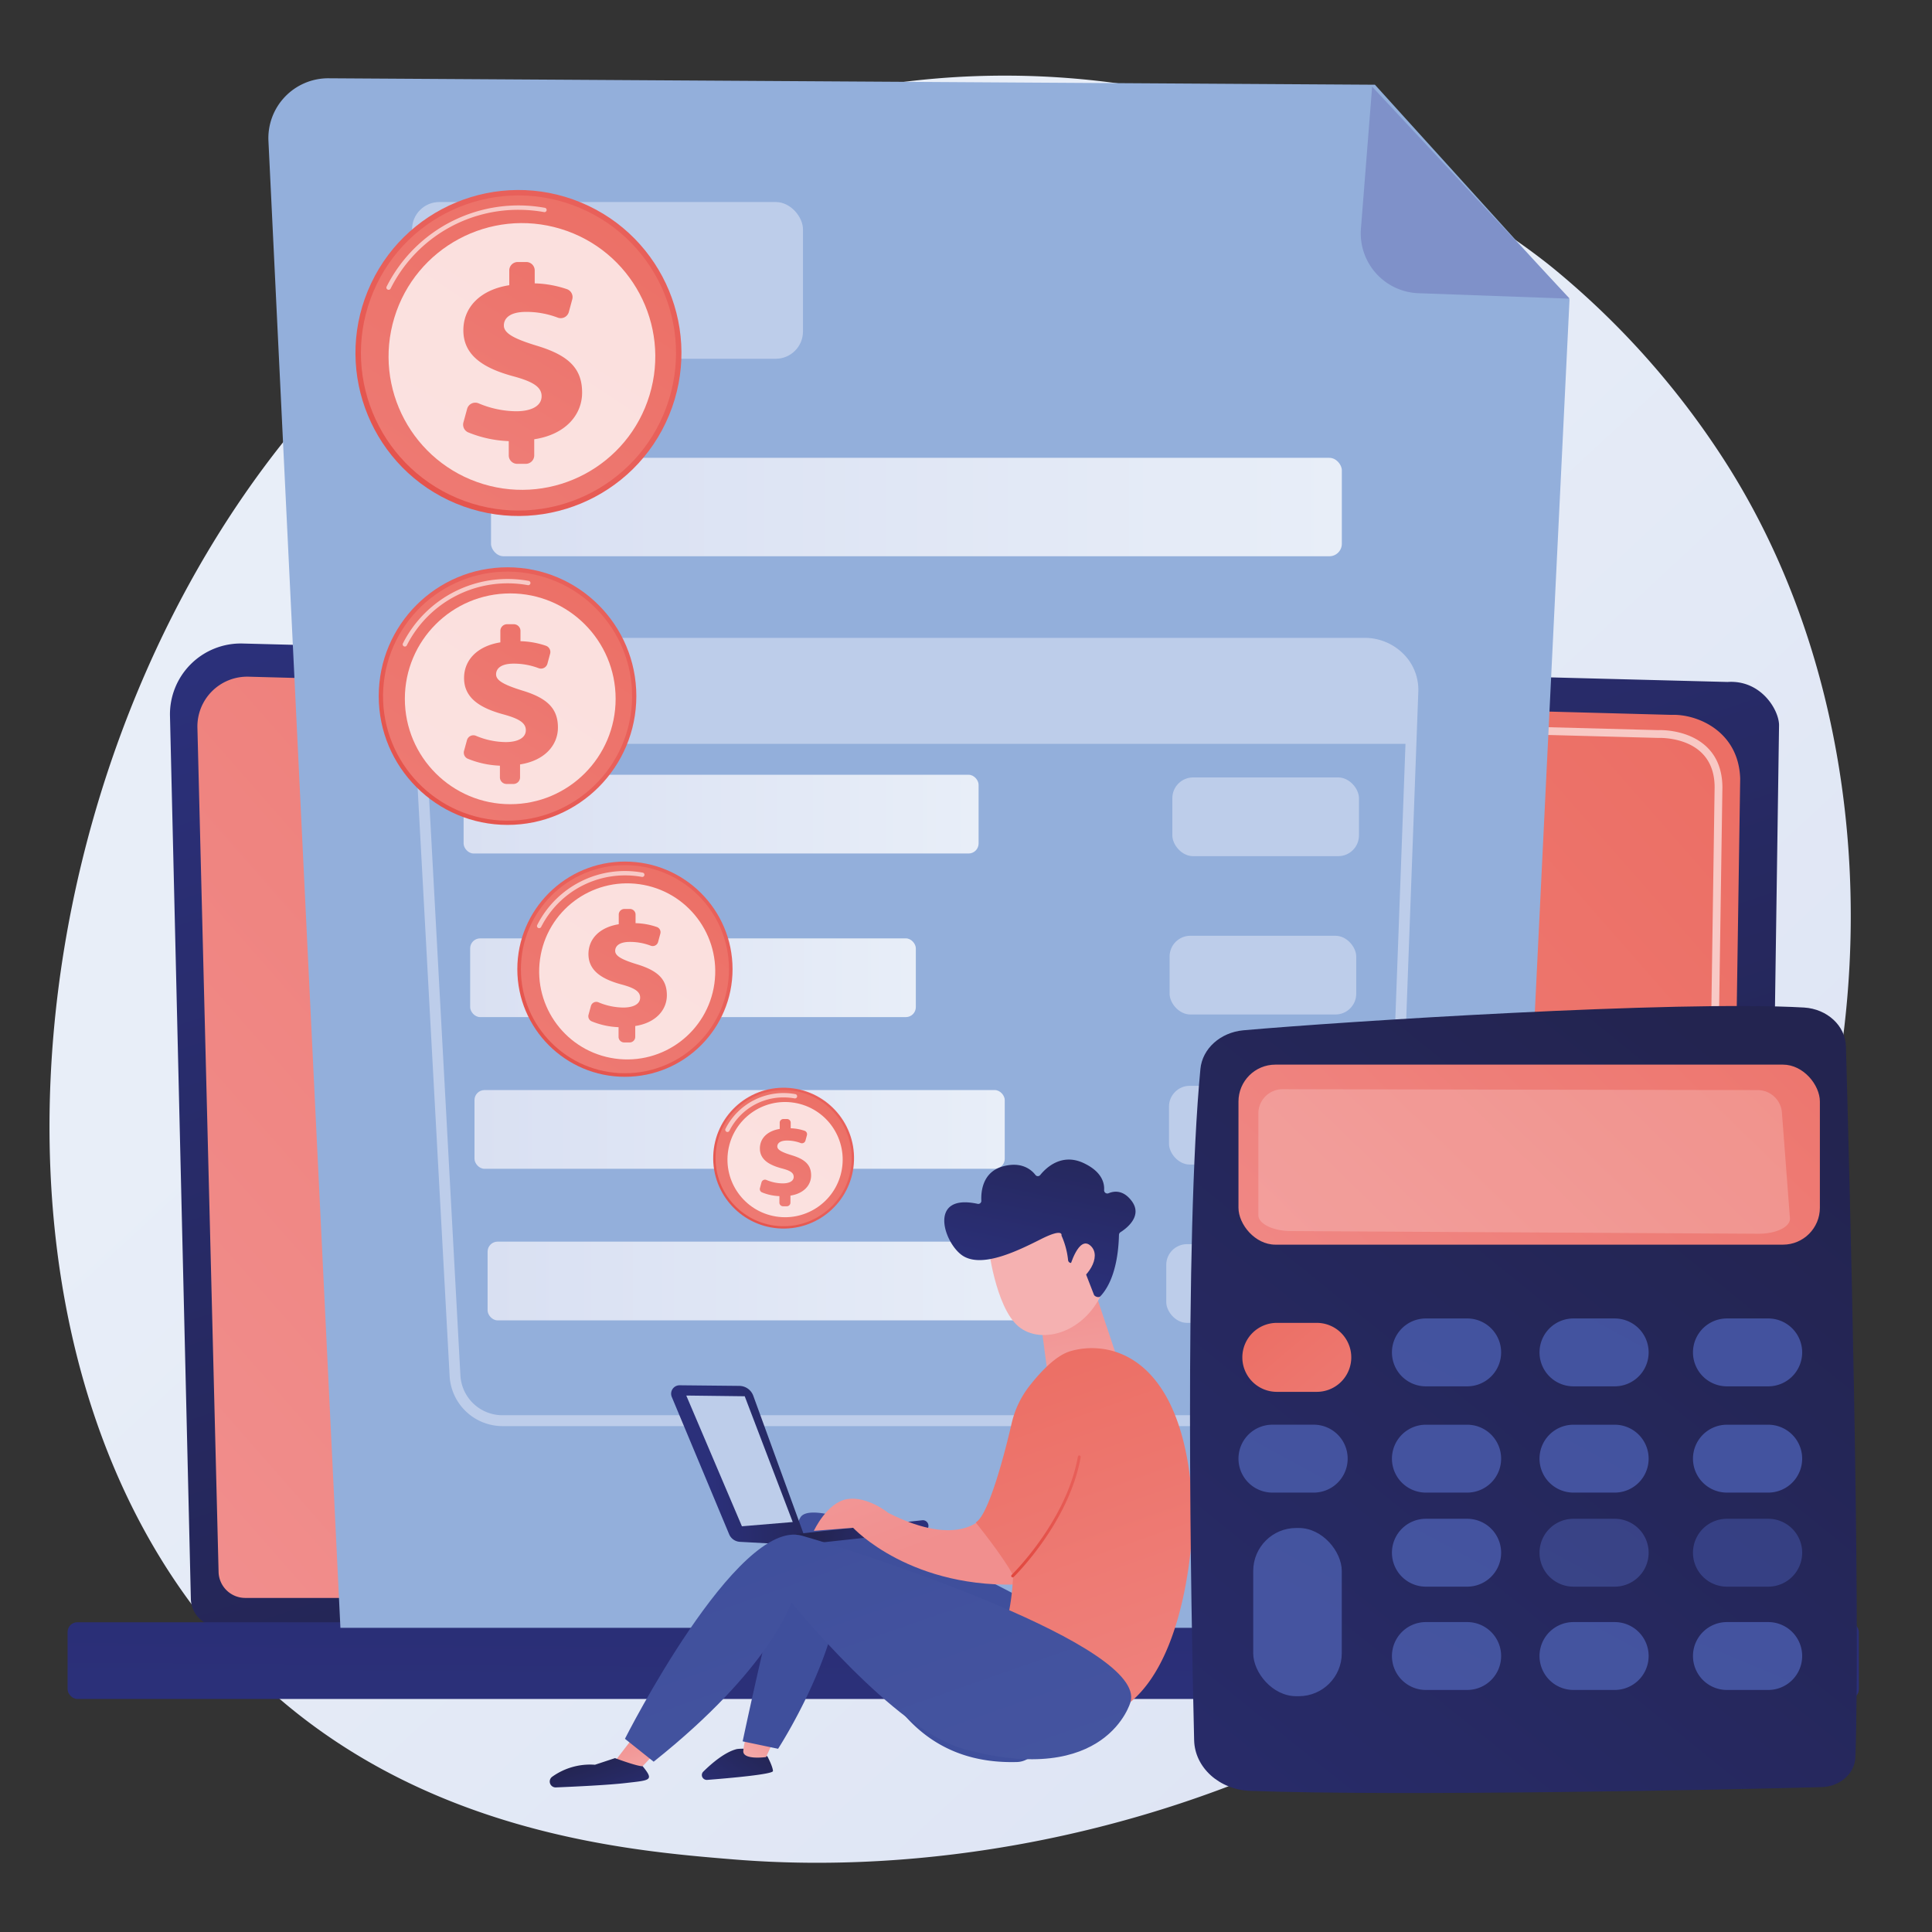 <svg id="Capa_1" data-name="Capa 1" xmlns="http://www.w3.org/2000/svg" xmlns:xlink="http://www.w3.org/1999/xlink" viewBox="0 0 600 600"><rect x="0" y="0" width="600" height="600" fill="#333333" stroke="none"/><defs><style>.cls-1{fill:url(#linear-gradient);}.cls-2{fill:url(#linear-gradient-2);}.cls-3{fill:url(#linear-gradient-3);}.cls-17,.cls-4,.cls-46,.cls-5{fill:#fff;}.cls-5{opacity:0.62;}.cls-6{fill:url(#linear-gradient-4);}.cls-7{fill:#93afdb;}.cls-8{fill:#7f91c9;}.cls-9{fill:url(#linear-gradient-5);}.cls-10{fill:#bdcdea;}.cls-11{fill:url(#linear-gradient-6);}.cls-12{fill:url(#linear-gradient-7);}.cls-13{fill:url(#linear-gradient-8);}.cls-14{fill:url(#linear-gradient-9);}.cls-15{fill:url(#linear-gradient-10);}.cls-16{fill:url(#linear-gradient-11);}.cls-17{opacity:0.78;}.cls-18{fill:url(#linear-gradient-12);}.cls-19{fill:url(#linear-gradient-13);}.cls-20{fill:url(#linear-gradient-14);}.cls-21{fill:url(#linear-gradient-15);}.cls-22{fill:url(#linear-gradient-16);}.cls-23{fill:url(#linear-gradient-17);}.cls-24{fill:url(#linear-gradient-18);}.cls-25{fill:url(#linear-gradient-19);}.cls-26{fill:url(#linear-gradient-20);}.cls-27{fill:url(#linear-gradient-21);}.cls-28{fill:url(#linear-gradient-22);}.cls-29{fill:url(#linear-gradient-23);}.cls-30{fill:url(#linear-gradient-24);}.cls-31{fill:url(#linear-gradient-25);}.cls-32{fill:url(#linear-gradient-26);}.cls-33{fill:url(#linear-gradient-27);}.cls-34{fill:url(#linear-gradient-28);}.cls-35{fill:url(#linear-gradient-29);}.cls-36{fill:url(#linear-gradient-30);}.cls-37{fill:url(#linear-gradient-31);}.cls-38{fill:url(#linear-gradient-32);}.cls-39{fill:url(#linear-gradient-33);}.cls-40{fill:url(#linear-gradient-34);}.cls-41{fill:url(#linear-gradient-35);}.cls-42{fill:url(#linear-gradient-36);}.cls-43{fill:url(#linear-gradient-37);}.cls-44{fill:url(#linear-gradient-38);}.cls-45{fill:url(#linear-gradient-39);}.cls-46{opacity:0.2;}.cls-47{fill:url(#linear-gradient-40);}.cls-48{fill:url(#linear-gradient-41);}.cls-49{fill:url(#linear-gradient-42);}.cls-50{fill:url(#linear-gradient-43);}.cls-51{fill:url(#linear-gradient-44);}.cls-52{fill:url(#linear-gradient-45);}.cls-53{fill:url(#linear-gradient-46);}.cls-54{fill:url(#linear-gradient-47);}.cls-55,.cls-56{opacity:0.63;}.cls-55{fill:url(#linear-gradient-48);}.cls-56{fill:url(#linear-gradient-49);}.cls-57{fill:url(#linear-gradient-50);}.cls-58{fill:url(#linear-gradient-51);}.cls-59{fill:url(#linear-gradient-52);}.cls-60{fill:url(#linear-gradient-53);}.cls-61{fill:url(#linear-gradient-54);}</style><linearGradient id="linear-gradient" x1="606.97" y1="652.5" x2="196.99" y2="209.99" gradientUnits="userSpaceOnUse"><stop offset="0" stop-color="#d9e0f2"/><stop offset="1" stop-color="#e8eef8"/></linearGradient><linearGradient id="linear-gradient-2" x1="-3614.24" y1="484.27" x2="-3502.8" y2="149.95" gradientTransform="matrix(-1, 0, 0, 1, -3267.22, 0)" gradientUnits="userSpaceOnUse"><stop offset="0" stop-color="#232450"/><stop offset="1" stop-color="#2b307a"/></linearGradient><linearGradient id="linear-gradient-3" x1="489.98" y1="187.54" x2="83.53" y2="544.4" gradientUnits="userSpaceOnUse"><stop offset="0" stop-color="#ec6f65"/><stop offset="1" stop-color="#f18f8e"/></linearGradient><linearGradient id="linear-gradient-4" x1="301.07" y1="236.71" x2="299.04" y2="530.54" gradientTransform="translate(598.28 1031.43) rotate(180)" xlink:href="#linear-gradient-2"/><linearGradient id="linear-gradient-5" x1="143.98" y1="252.84" x2="303.91" y2="252.84" xlink:href="#linear-gradient"/><linearGradient id="linear-gradient-6" x1="146.01" y1="303.64" x2="284.42" y2="303.64" xlink:href="#linear-gradient"/><linearGradient id="linear-gradient-7" x1="147.36" y1="350.76" x2="312.04" y2="350.76" xlink:href="#linear-gradient"/><linearGradient id="linear-gradient-8" x1="151.43" y1="397.83" x2="331.69" y2="397.83" xlink:href="#linear-gradient"/><linearGradient id="linear-gradient-9" x1="152.49" y1="157.46" x2="416.72" y2="157.46" xlink:href="#linear-gradient"/><linearGradient id="linear-gradient-10" x1="91.76" y1="190" x2="159.64" y2="111.21" gradientTransform="translate(200.67 -81.08) rotate(67.5)" gradientUnits="userSpaceOnUse"><stop offset="0" stop-color="#e1463d"/><stop offset="1" stop-color="#e8605a"/></linearGradient><linearGradient id="linear-gradient-11" x1="197.99" y1="53.75" x2="-2.72" y2="356.97" gradientTransform="translate(208.56 -79.27) rotate(69.88)" xlink:href="#linear-gradient-3"/><linearGradient id="linear-gradient-12" x1="192.01" y1="62.44" x2="85.13" y2="241.87" xlink:href="#linear-gradient-3"/><linearGradient id="linear-gradient-13" x1="148.35" y1="354.07" x2="193.18" y2="302.04" gradientTransform="matrix(1, 0, 0, 1, 0, 0)" xlink:href="#linear-gradient-10"/><linearGradient id="linear-gradient-14" x1="218.51" y1="264.09" x2="85.96" y2="464.34" xlink:href="#linear-gradient-3"/><linearGradient id="linear-gradient-15" x1="214.55" y1="269.83" x2="143.97" y2="388.32" xlink:href="#linear-gradient-3"/><linearGradient id="linear-gradient-16" x1="213.42" y1="394.39" x2="242.76" y2="360.34" gradientTransform="translate(594.7 104.47) rotate(88.09)" xlink:href="#linear-gradient-10"/><linearGradient id="linear-gradient-17" x1="259.33" y1="335.51" x2="172.59" y2="466.54" gradientTransform="translate(594.7 104.47) rotate(88.09)" xlink:href="#linear-gradient-3"/><linearGradient id="linear-gradient-18" x1="256.74" y1="339.26" x2="210.56" y2="416.8" xlink:href="#linear-gradient-3"/><linearGradient id="linear-gradient-19" x1="102.89" y1="279.71" x2="156.54" y2="217.44" gradientTransform="matrix(1, 0, 0, 1, 0, 0)" xlink:href="#linear-gradient-10"/><linearGradient id="linear-gradient-20" x1="186.85" y1="172.02" x2="28.21" y2="411.68" gradientTransform="translate(345.76 25.96) rotate(80.78)" xlink:href="#linear-gradient-3"/><linearGradient id="linear-gradient-21" x1="182.12" y1="178.88" x2="97.65" y2="320.7" xlink:href="#linear-gradient-3"/><linearGradient id="linear-gradient-22" x1="197.53" y1="579.29" x2="183.72" y2="600.3" gradientTransform="matrix(1, -0.06, 0.06, 1, 80.77, -91.39)" gradientUnits="userSpaceOnUse"><stop offset="0" stop-color="#f6e949"/><stop offset="0.66" stop-color="#e57b58"/><stop offset="1" stop-color="#d83d65"/></linearGradient><linearGradient id="linear-gradient-23" x1="118.81" y1="639.28" x2="102.62" y2="659.63" gradientTransform="matrix(1, -0.06, 0.06, 1, 80.77, -91.39)" xlink:href="#linear-gradient-2"/><linearGradient id="linear-gradient-24" x1="121.81" y1="635.46" x2="112.41" y2="647.28" gradientTransform="matrix(1, -0.06, 0.06, 1, 80.77, -91.39)" gradientUnits="userSpaceOnUse"><stop offset="0" stop-color="#f18f8e"/><stop offset="1" stop-color="#f5b1b1"/></linearGradient><linearGradient id="linear-gradient-25" x1="293.69" y1="488.88" x2="338.41" y2="392.66" gradientUnits="userSpaceOnUse"><stop offset="0" stop-color="#3f4f9c"/><stop offset="1" stop-color="#4756a1"/></linearGradient><linearGradient id="linear-gradient-26" x1="76.41" y1="633.78" x2="82.32" y2="654.51" xlink:href="#linear-gradient-24"/><linearGradient id="linear-gradient-27" x1="332.17" y1="397.7" x2="341.65" y2="460.71" gradientTransform="matrix(1, 0, 0, 1, 0, 0)" xlink:href="#linear-gradient-24"/><linearGradient id="linear-gradient-28" x1="870.51" y1="-283.23" x2="854.93" y2="-216.49" gradientTransform="matrix(-1, -0.03, -0.03, 1, 1021.59, -108.54)" xlink:href="#linear-gradient-24"/><linearGradient id="linear-gradient-29" x1="678.61" y1="467.42" x2="689.16" y2="527.63" gradientTransform="matrix(-1, -0.03, -0.03, 1, 1021.59, -108.54)" xlink:href="#linear-gradient-2"/><linearGradient id="linear-gradient-30" x1="859.56" y1="-285.78" x2="843.97" y2="-219.05" gradientTransform="matrix(-1, -0.03, -0.03, 1, 1021.59, -108.54)" xlink:href="#linear-gradient-24"/><linearGradient id="linear-gradient-31" x1="65.45" y1="640.38" x2="70.96" y2="659.71" gradientTransform="matrix(1, -0.06, 0.06, 1, 80.77, -91.39)" xlink:href="#linear-gradient-2"/><linearGradient id="linear-gradient-32" x1="-5370.1" y1="554.66" x2="-5330.97" y2="554.66" gradientTransform="matrix(-1, 0.06, 0.06, 1, -5144.25, 211.09)" xlink:href="#linear-gradient-2"/><linearGradient id="linear-gradient-33" x1="-5365.35" y1="571.76" x2="-5396.64" y2="580.33" gradientTransform="matrix(-1, 0.06, 0.06, 1, -5144.25, 211.09)" xlink:href="#linear-gradient-2"/><linearGradient id="linear-gradient-34" x1="-5491.28" y1="-271.53" x2="-5419.51" y2="-369.71" gradientTransform="matrix(-0.97, -0.25, -0.25, 0.97, -5095.51, -633.9)" xlink:href="#linear-gradient-24"/><linearGradient id="linear-gradient-35" x1="208.69" y1="526.18" x2="261.74" y2="712.31" gradientTransform="matrix(1, -0.06, 0.06, 1, 80.77, -91.39)" xlink:href="#linear-gradient-3"/><linearGradient id="linear-gradient-36" x1="314.05" y1="470.94" x2="335.64" y2="470.94" gradientTransform="matrix(1, 0, 0, 1, 0, 0)" xlink:href="#linear-gradient-10"/><linearGradient id="linear-gradient-37" x1="132.41" y1="553.66" x2="177.88" y2="713.15" gradientTransform="matrix(1, -0.06, 0.06, 1, 80.77, -91.39)" xlink:href="#linear-gradient-25"/><linearGradient id="linear-gradient-38" x1="554.13" y1="340.1" x2="261.38" y2="702.46" gradientTransform="matrix(1, 0, 0, 1, 0, 0)" xlink:href="#linear-gradient-2"/><linearGradient id="linear-gradient-39" x1="581.14" y1="249.23" x2="366.38" y2="470.28" xlink:href="#linear-gradient-3"/><linearGradient id="linear-gradient-40" x1="675.19" y1="176.49" x2="396.77" y2="688.29" xlink:href="#linear-gradient-25"/><linearGradient id="linear-gradient-41" x1="638.41" y1="156.49" x2="359.99" y2="668.28" xlink:href="#linear-gradient-25"/><linearGradient id="linear-gradient-42" x1="603.05" y1="137.25" x2="324.63" y2="649.05" xlink:href="#linear-gradient-25"/><linearGradient id="linear-gradient-43" x1="2411.53" y1="409.2" x2="2335.99" y2="498.27" gradientTransform="matrix(-1, 0, 0, 1, 2803.81, 0)" xlink:href="#linear-gradient-3"/><linearGradient id="linear-gradient-44" x1="689.04" y1="184.03" x2="410.62" y2="695.83" xlink:href="#linear-gradient-25"/><linearGradient id="linear-gradient-45" x1="652.26" y1="164.02" x2="373.84" y2="675.82" xlink:href="#linear-gradient-25"/><linearGradient id="linear-gradient-46" x1="616.9" y1="144.78" x2="338.48" y2="656.58" xlink:href="#linear-gradient-25"/><linearGradient id="linear-gradient-47" x1="580.12" y1="124.78" x2="301.7" y2="636.58" xlink:href="#linear-gradient-25"/><linearGradient id="linear-gradient-48" x1="1651.49" y1="1602.78" x2="1373.07" y2="2114.58" gradientTransform="matrix(-1, 0, 0, 1, 2803.81, 0)" xlink:href="#linear-gradient-25"/><linearGradient id="linear-gradient-49" x1="664.53" y1="170.69" x2="386.11" y2="682.49" xlink:href="#linear-gradient-25"/><linearGradient id="linear-gradient-50" x1="629.16" y1="151.46" x2="350.75" y2="663.26" xlink:href="#linear-gradient-25"/><linearGradient id="linear-gradient-51" x1="631.41" y1="301.71" x2="492.2" y2="635.4" xlink:href="#linear-gradient-25"/><linearGradient id="linear-gradient-52" x1="677.99" y1="178.02" x2="399.58" y2="689.82" xlink:href="#linear-gradient-25"/><linearGradient id="linear-gradient-53" x1="642.63" y1="158.78" x2="364.21" y2="670.58" xlink:href="#linear-gradient-25"/><linearGradient id="linear-gradient-54" x1="601.19" y1="136.24" x2="322.77" y2="648.04" xlink:href="#linear-gradient-25"/></defs><title>svg</title><path class="cls-1" d="M551.32,399.79c-56.67,131-206.26,187.26-323.47,177.67-32-2.62-96.39-7.89-146.66-54.91-96.55-90.3-81.68-279,10.75-390.15,11.9-14.31,94.29-110.19,222.67-108.9,94,.94,160,53.45,168,60a256.8,256.8,0,0,1,52.64,59.05C582.57,215.74,586.73,317.93,551.32,399.79Z"/><path class="cls-2" d="M59.27,496.4A8.76,8.76,0,0,0,68,505.12H539.85a8.76,8.76,0,0,0,8.73-8.72l3.92-271.16c0-4.8-5.65-14.16-16-13.45L75.35,199.85a22,22,0,0,0-22.56,22.49Z"/><path class="cls-3" d="M67.88,488a8.28,8.28,0,0,0,8.26,8.25H528.47a8.28,8.28,0,0,0,8.26-8.25l3.7-246.17c-.44-14.81-13.42-20.13-21.3-19.82l-442-11.86A15.47,15.47,0,0,0,61.31,226Z"/><path class="cls-4" d="M531.84,371.09h0a1.21,1.21,0,0,1-1.19-1.23l.29-20a1.21,1.21,0,0,1,1.21-1.19h0a1.21,1.21,0,0,1,1.19,1.23l-.29,20A1.21,1.21,0,0,1,531.84,371.09Z"/><path class="cls-5" d="M532.56,322.17h0a1.21,1.21,0,0,1-1.19-1.23l1.12-76.46c0-4.54-1.4-8.16-4.1-10.75-5-4.83-13-4.58-13.37-4.56l-141.26-3.79a1.21,1.21,0,0,1-1.18-1.24A1.16,1.16,0,0,1,373.8,223L515,226.75c.88-.05,9.39-.2,15.06,5.23,3.19,3.06,4.82,7.27,4.85,12.52L533.77,321A1.21,1.21,0,0,1,532.56,322.17Z"/><rect class="cls-6" x="20.99" y="503.8" width="556.3" height="23.83" rx="3.02" transform="translate(598.28 1031.43) rotate(-180)"/><path class="cls-7" d="M427,26.31l-325-2A18.59,18.59,0,0,0,83.37,43.84l22.35,461.7H467.35L487.43,93Z"/><path class="cls-8" d="M440.54,91.06A18.6,18.6,0,0,1,422.65,71l3.48-44.09,61.36,65.85Z"/><rect class="cls-9" x="143.98" y="240.61" width="159.93" height="24.45" rx="3.1"/><rect class="cls-10" x="364.08" y="241.44" width="57.96" height="24.45" rx="6.45"/><rect class="cls-10" x="363.23" y="290.61" width="57.96" height="24.45" rx="6.45"/><rect class="cls-10" x="363.04" y="337.21" width="57.96" height="24.45" rx="6.45"/><rect class="cls-10" x="362.19" y="386.38" width="57.96" height="24.45" rx="6.45"/><rect class="cls-11" x="146.01" y="291.42" width="138.41" height="24.45" rx="3.1"/><rect class="cls-12" x="147.36" y="338.53" width="164.67" height="24.45" rx="3.1"/><rect class="cls-13" x="151.43" y="385.6" width="180.26" height="24.45" rx="3.1"/><rect class="cls-14" x="152.49" y="142.18" width="264.23" height="30.57" rx="3.88"/><path class="cls-10" d="M130.67,231h307.5l.61-16.4c.31-8.18-6.5-14.76-15-14.76h-279c-8.61,0-15.45,6.73-15,15Z"/><path class="cls-10" d="M415.92,442.89H156.34a16.47,16.47,0,0,1-16.69-15.3l-11.56-212.5a15.72,15.72,0,0,1,4.35-11.75,17,17,0,0,1,12.34-5.25h279A17,17,0,0,1,436,203.23a15.75,15.75,0,0,1,4.47,11.59l-7.85,212.5A16.4,16.4,0,0,1,415.92,442.89ZM144.78,201.48a13.63,13.63,0,0,0-9.88,4.19,12.32,12.32,0,0,0-3.43,9.23L143,427.41a13.09,13.09,0,0,0,13.31,12.1H415.92a13,13,0,0,0,13.32-12.31l7.85-212.51a12.32,12.32,0,0,0-3.52-9.1,13.63,13.63,0,0,0-9.8-4.11Z"/><rect class="cls-10" x="127.97" y="62.74" width="121.4" height="48.68" rx="8.47"/><circle class="cls-15" cx="161.01" cy="109.62" r="50.61" transform="translate(-1.88 216.43) rotate(-67.5)"/><circle class="cls-16" cx="161.01" cy="109.62" r="48.92" transform="translate(2.7 223.1) rotate(-69.88)"/><path class="cls-5" d="M120.67,90a.71.71,0,0,1-.31-.08.67.67,0,0,1-.29-.91,45.86,45.86,0,0,1,49.21-24.46.68.68,0,0,1-.24,1.33,44.83,44.83,0,0,0-8-.72,44.3,44.3,0,0,0-39.74,24.47A.67.67,0,0,1,120.67,90Z"/><circle class="cls-17" cx="162.08" cy="110.69" r="41.41" transform="translate(9.17 233.74) rotate(-73.15)"/><path class="cls-18" d="M158,141.47V137a36.92,36.92,0,0,1-12.64-2.74,2.62,2.62,0,0,1-1.44-3.08l1.15-4.2a2.63,2.63,0,0,1,3.56-1.72,30.59,30.59,0,0,0,11.67,2.46c4.53,0,7.9-1.53,7.9-4.68,0-2.83-2.61-4.52-8.89-6.21-9-2.45-15.41-6.36-15.41-14.26,0-7.13,5.21-12.57,14.26-14V84a2.62,2.62,0,0,1,2.62-2.63h2.65A2.62,2.62,0,0,1,166.06,84v4a33.73,33.73,0,0,1,10,1.8A2.61,2.61,0,0,1,177.71,93l-1.05,3.88a2.61,2.61,0,0,1-3.45,1.76,27.43,27.43,0,0,0-9.83-1.78c-5.37,0-6.9,2.22-6.9,4.22,0,2.45,3.22,4.14,10.2,6.28,10,3,14.1,7.13,14.1,14.57,0,6.82-5.06,13-14.87,14.49v5a2.63,2.63,0,0,1-2.62,2.63h-2.65A2.63,2.63,0,0,1,158,141.47Z"/><circle class="cls-19" cx="194.08" cy="300.99" r="33.42"/><circle class="cls-20" cx="194.08" cy="300.99" r="32.31"/><path class="cls-5" d="M167.44,288.25a.63.63,0,0,1-.3-.07.67.67,0,0,1-.3-.91A30.5,30.5,0,0,1,199.58,271a.67.67,0,0,1,.55.78.68.68,0,0,1-.79.55,29.22,29.22,0,0,0-31.29,15.56A.69.69,0,0,1,167.44,288.25Z"/><circle class="cls-17" cx="194.79" cy="301.7" r="27.34" transform="translate(-131.01 452.75) rotate(-82.03)"/><path class="cls-21" d="M192.1,322v-3a24.4,24.4,0,0,1-8.34-1.81,1.72,1.72,0,0,1-1-2l.76-2.78a1.73,1.73,0,0,1,2.35-1.13,20.11,20.11,0,0,0,7.71,1.62c3,0,5.22-1,5.22-3.09,0-1.87-1.72-3-5.88-4.1-5.92-1.62-10.17-4.2-10.17-9.41,0-4.71,3.44-8.31,9.41-9.27v-3a1.74,1.74,0,0,1,1.74-1.74h1.75a1.74,1.74,0,0,1,1.73,1.74v2.67a21.77,21.77,0,0,1,6.62,1.19,1.72,1.72,0,0,1,1.07,2.08l-.69,2.56a1.73,1.73,0,0,1-2.28,1.17,18,18,0,0,0-6.49-1.18c-3.55,0-4.56,1.47-4.56,2.78,0,1.62,2.13,2.74,6.73,4.16,6.59,2,9.32,4.7,9.32,9.62,0,4.5-3.34,8.55-9.82,9.56V322a1.74,1.74,0,0,1-1.74,1.74h-1.74A1.74,1.74,0,0,1,192.1,322Z"/><circle class="cls-22" cx="243.35" cy="359.65" r="21.87" transform="translate(-124.2 590.9) rotate(-88.09)"/><circle class="cls-23" cx="243.35" cy="359.65" r="21.14" transform="translate(-124.2 590.9) rotate(-88.09)"/><path class="cls-5" d="M225.91,351.55a.69.69,0,0,1-.6-1A20.21,20.21,0,0,1,247,339.79a.68.68,0,0,1,.55.78.69.69,0,0,1-.79.55,19.37,19.37,0,0,0-3.4-.31,18.76,18.76,0,0,0-16.83,10.36A.68.68,0,0,1,225.91,351.55Z"/><circle class="cls-17" cx="243.81" cy="360.11" r="17.89" transform="translate(-150.71 543.09) rotate(-80.78)"/><path class="cls-24" d="M242.05,373.41v-1.94a15.71,15.71,0,0,1-5.46-1.19A1.12,1.12,0,0,1,236,369l.49-1.81a1.13,1.13,0,0,1,1.54-.74,13.26,13.26,0,0,0,5.05,1.06c1.95,0,3.41-.66,3.41-2s-1.13-2-3.84-2.69c-3.88-1.06-6.66-2.75-6.66-6.16,0-3.08,2.25-5.43,6.16-6.06v-1.95a1.14,1.14,0,0,1,1.13-1.13h1.15a1.14,1.14,0,0,1,1.13,1.13v1.75a14.62,14.62,0,0,1,4.33.78,1.13,1.13,0,0,1,.71,1.36l-.46,1.68a1.13,1.13,0,0,1-1.49.76,11.77,11.77,0,0,0-4.25-.77c-2.32,0-3,1-3,1.82,0,1.06,1.39,1.79,4.41,2.72,4.3,1.29,6.09,3.08,6.09,6.29,0,2.95-2.18,5.6-6.42,6.27v2.17a1.14,1.14,0,0,1-1.14,1.14h-1.14A1.14,1.14,0,0,1,242.05,373.41Z"/><circle class="cls-25" cx="157.62" cy="216.18" r="40"/><circle class="cls-26" cx="157.62" cy="216.18" r="38.67" transform="translate(-81.01 337.14) rotate(-80.78)"/><path class="cls-5" d="M125.74,200.79a.7.7,0,0,1-.31-.07.68.68,0,0,1-.3-.91,36.44,36.44,0,0,1,39.05-19.41.67.67,0,0,1,.55.78.69.69,0,0,1-.79.55,35.07,35.07,0,0,0-37.6,18.69A.66.66,0,0,1,125.74,200.79Z"/><circle class="cls-17" cx="158.46" cy="217.02" r="32.73"/><path class="cls-27" d="M155.25,241.35v-3.56a29.12,29.12,0,0,1-10-2.17,2.06,2.06,0,0,1-1.14-2.43l.91-3.32a2.07,2.07,0,0,1,2.82-1.35,24.15,24.15,0,0,0,9.22,1.94c3.58,0,6.24-1.21,6.24-3.7,0-2.24-2.06-3.57-7-4.91-7.09-1.94-12.18-5-12.18-11.27,0-5.63,4.12-9.93,11.27-11.09v-3.56a2.08,2.08,0,0,1,2.08-2.07h2.09a2.08,2.08,0,0,1,2.08,2.07v3.2a26.41,26.41,0,0,1,7.91,1.42,2.05,2.05,0,0,1,1.29,2.49l-.83,3.07a2.07,2.07,0,0,1-2.73,1.4,21.63,21.63,0,0,0-7.76-1.41c-4.25,0-5.46,1.76-5.46,3.33,0,1.94,2.55,3.27,8.06,5,7.88,2.36,11.15,5.64,11.15,11.51,0,5.4-4,10.24-11.76,11.46v4a2.06,2.06,0,0,1-2.07,2.07h-2.09A2.07,2.07,0,0,1,155.25,241.35Z"/><path class="cls-28" d="M295.28,486c3,.43,20.79,9.64,20.11-2-.06-1.1-.76-13-.76-13S294.4,485.84,295.28,486Z"/><path class="cls-29" d="M238.33,545.47a13.91,13.91,0,0,0-9.45-2.29c-3.65.86-7.8,4.38-10.45,7a1.48,1.48,0,0,0-.32,1.71,1.55,1.55,0,0,0,1.54.87c6.93-.54,20.46-1.74,20.4-2.76C240,548.6,238.33,545.47,238.33,545.47Z"/><path class="cls-30" d="M240.74,539.48l-2.83,6.19s-7.15,1-7.08-1.83a20.33,20.33,0,0,1,1.64-6.36Z"/><path class="cls-31" d="M322.19,538.86c-6.56-26.92-6.72-43.55-6.72-43.55s-61.78-33.05-66.93-24-17.9,69.48-17.9,69.48l11,2.31s19-29.17,19.53-53.17c6.33,17.12,13.7,58.46,54.68,57.28a6.75,6.75,0,0,0,6.36-8.34Z"/><polygon class="cls-32" points="202.77 545.11 196.54 551.74 191.05 546.86 197.43 538.57 202.77 545.11"/><path class="cls-33" d="M340.07,401.18l6.69,20a2.38,2.38,0,0,1-.64,2.53c-2.54,2.16-9.24,6.56-19,3.23a3.3,3.3,0,0,1-2.09-2.73l-2.33-17.61Z"/><path class="cls-34" d="M306.88,386.68s2.2,19.14,9.36,25.21,21.56,2,26.77-12.21l-8.94-24.84Z"/><path class="cls-35" d="M332.91,392.18a.94.94,0,0,1-1.2-.79,24.83,24.83,0,0,0-2.06-7.68s.77-2.48-6.36,1.11-17.82,8.85-23.94,5.38c-6-3.39-11.65-19.78,4.26-16.34a.94.94,0,0,0,1.15-1c-.12-2.67.31-8.79,6.57-10.59,5.87-1.69,9,1,10.25,2.64a.94.94,0,0,0,1.47,0c1.8-2.23,6.66-6.94,13.54-3.68,5.66,2.68,6.46,6.23,6.3,8.43a1,1,0,0,0,1.32.94c1.78-.76,4.61-1.11,7.23,2.36,3.61,4.78-1.85,8.7-3.48,9.72a1,1,0,0,0-.45.77c-.08,2.44-.3,13.29-5.79,19.14-.48.51-1.77.1-2-.54l-3.84-9.89a1,1,0,0,0-1.15-.57Z"/><path class="cls-36" d="M332.19,393.6s2.78-10.13,6.5-6.72-1.28,10.58-5.68,11.85Z"/><path class="cls-37" d="M199.58,548.51C198,548.62,191,546,191,546l-6.23,2.06a20.24,20.24,0,0,0-13.26,3.71,1.83,1.83,0,0,0,1.1,3.33c6.25-.26,16.5-.75,21.67-1.36C202,552.85,203.23,553,199.58,548.51Z"/><path class="cls-38" d="M250.25,478.25l-16.31-44.78a4.66,4.66,0,0,0-4.34-3.07l-18.52-.19a2.62,2.62,0,0,0-2.45,3.63l17.81,42.63a3.85,3.85,0,0,0,3.37,2.36l18.29,1Z"/><path class="cls-39" d="M248.1,479.79h.09l38.6-4.2a1.74,1.74,0,0,0-.38-3.46l-38.6,4.21a1.74,1.74,0,0,0,.29,3.46Z"/><path class="cls-40" d="M305.35,471s-7,10.22-29.48-1.15c0,0-6.46-5.29-12.75-4.29s-10.37,9.86-10.37,9.86l12.19-.95s18.12,19.56,53.52,17.5C319,484,310.51,477.78,305.35,471Z"/><path class="cls-41" d="M332.54,419.58c-4.57,1.29-9.41,6.47-12.8,10.8a29.6,29.6,0,0,0-5.58,11.73c-2.23,9.68-7.23,28.66-11.15,30.68,9.86,12.41,11.64,16.55,11.64,16.55-.81,15.54-4.22,18.84-4.22,18.84s18.82,16.63,40.66,20.4c18.79-15.59,19.39-57.1,19.39-57.1C369.17,422.37,346.07,415.77,332.54,419.58Z"/><path class="cls-42" d="M314.52,489.87a.47.47,0,0,1-.35-.13.45.45,0,0,1,0-.63c.17-.17,17-16.64,20.58-36.74a.44.44,0,0,1,.51-.36.46.46,0,0,1,.36.52C332,472.92,315,489.58,314.8,489.75A.5.5,0,0,1,314.52,489.87Z"/><path class="cls-43" d="M351.09,528.58s-7.31,26.78-51.77,14.59c-21.56-5.91-53.57-45.59-53.57-45.59S239.61,518,203,547.11L194.08,540s34.77-68.84,55-63.07S356.15,511.19,351.09,528.58Z"/><polygon class="cls-10" points="213.13 433.4 230.41 474 246.19 472.68 231.28 433.62 213.13 433.4"/><path class="cls-44" d="M573.27,324.92c1.09,38.94,4.62,173.24,2.94,220.83-.18,5-4.75,9.09-10.44,9.25-28.17.82-131.42,2.89-177.49,1.17-9.6-.35-17.23-7.23-17.43-15.73-1-40.87-3.07-155.81,1.95-208.47.6-6.31,6.2-11.33,13.31-12,30.68-2.72,134.37-9.36,174.18-7.07C567.46,313.35,573.09,318.55,573.27,324.92Z"/><rect class="cls-45" x="384.62" y="330.63" width="180.56" height="55.91" rx="11.46"/><path class="cls-46" d="M393,340.47a7.55,7.55,0,0,1,5.35-2.21l147.53.28a7.55,7.55,0,0,1,7.51,7l2.49,32.78c.2,2.68-4.25,4.86-9.87,4.83l-145-.83c-5.61,0-10.21-2.25-10.21-4.93V345.81A7.52,7.52,0,0,1,393,340.47Z"/><path class="cls-47" d="M525.77,420a10.54,10.54,0,0,0,10.54,10.54h12.83A10.54,10.54,0,0,0,559.68,420h0a10.54,10.54,0,0,0-10.54-10.54H536.31A10.54,10.54,0,0,0,525.77,420Z"/><path class="cls-48" d="M478.11,420a10.54,10.54,0,0,0,10.54,10.54h12.83A10.54,10.54,0,0,0,512,420h0a10.54,10.54,0,0,0-10.54-10.54H488.65A10.54,10.54,0,0,0,478.11,420Z"/><path class="cls-49" d="M432.28,420a10.54,10.54,0,0,0,10.54,10.54h12.83A10.54,10.54,0,0,0,466.19,420h0a10.54,10.54,0,0,0-10.54-10.54H442.82A10.54,10.54,0,0,0,432.28,420Z"/><path class="cls-50" d="M385.82,421.54a10.71,10.71,0,0,0,10.72,10.71h12.4a10.71,10.71,0,0,0,10.71-10.71h0a10.72,10.72,0,0,0-10.71-10.71h-12.4a10.72,10.72,0,0,0-10.72,10.71Z"/><path class="cls-51" d="M525.77,453a10.54,10.54,0,0,0,10.54,10.54h12.83A10.54,10.54,0,0,0,559.68,453h0a10.54,10.54,0,0,0-10.54-10.54H536.31A10.54,10.54,0,0,0,525.77,453Z"/><path class="cls-52" d="M478.11,453a10.54,10.54,0,0,0,10.54,10.54h12.83A10.54,10.54,0,0,0,512,453h0a10.54,10.54,0,0,0-10.54-10.54H488.65A10.54,10.54,0,0,0,478.11,453Z"/><path class="cls-53" d="M432.28,453a10.54,10.54,0,0,0,10.54,10.54h12.83A10.54,10.54,0,0,0,466.19,453h0a10.54,10.54,0,0,0-10.54-10.54H442.82A10.54,10.54,0,0,0,432.28,453Z"/><path class="cls-54" d="M384.62,453a10.54,10.54,0,0,0,10.54,10.54H408A10.54,10.54,0,0,0,418.53,453h0A10.54,10.54,0,0,0,408,442.45H395.16A10.54,10.54,0,0,0,384.62,453Z"/><path class="cls-55" d="M525.77,482.21a10.54,10.54,0,0,0,10.54,10.54h12.83a10.54,10.54,0,0,0,10.54-10.54h0a10.54,10.54,0,0,0-10.54-10.54H536.31a10.54,10.54,0,0,0-10.54,10.54Z"/><path class="cls-56" d="M478.11,482.21a10.54,10.54,0,0,0,10.54,10.54h12.83A10.54,10.54,0,0,0,512,482.21h0a10.54,10.54,0,0,0-10.54-10.54H488.65a10.54,10.54,0,0,0-10.54,10.54Z"/><path class="cls-57" d="M432.28,482.21a10.54,10.54,0,0,0,10.54,10.54h12.83a10.54,10.54,0,0,0,10.54-10.54h0a10.54,10.54,0,0,0-10.54-10.54H442.82a10.54,10.54,0,0,0-10.54,10.54Z"/><path class="cls-58" d="M525.77,514.29a10.54,10.54,0,0,0,10.54,10.54h12.83a10.54,10.54,0,0,0,10.54-10.54h0a10.54,10.54,0,0,0-10.54-10.54H536.31a10.54,10.54,0,0,0-10.54,10.54Z"/><path class="cls-59" d="M478.11,514.29a10.54,10.54,0,0,0,10.54,10.54h12.83A10.54,10.54,0,0,0,512,514.29h0a10.54,10.54,0,0,0-10.54-10.54H488.65a10.54,10.54,0,0,0-10.54,10.54Z"/><path class="cls-60" d="M432.28,514.29a10.54,10.54,0,0,0,10.54,10.54h12.83a10.54,10.54,0,0,0,10.54-10.54h0a10.54,10.54,0,0,0-10.54-10.54H442.82a10.54,10.54,0,0,0-10.54,10.54Z"/><rect class="cls-61" x="389.2" y="474.53" width="27.5" height="52.24" rx="13.34"/></svg>